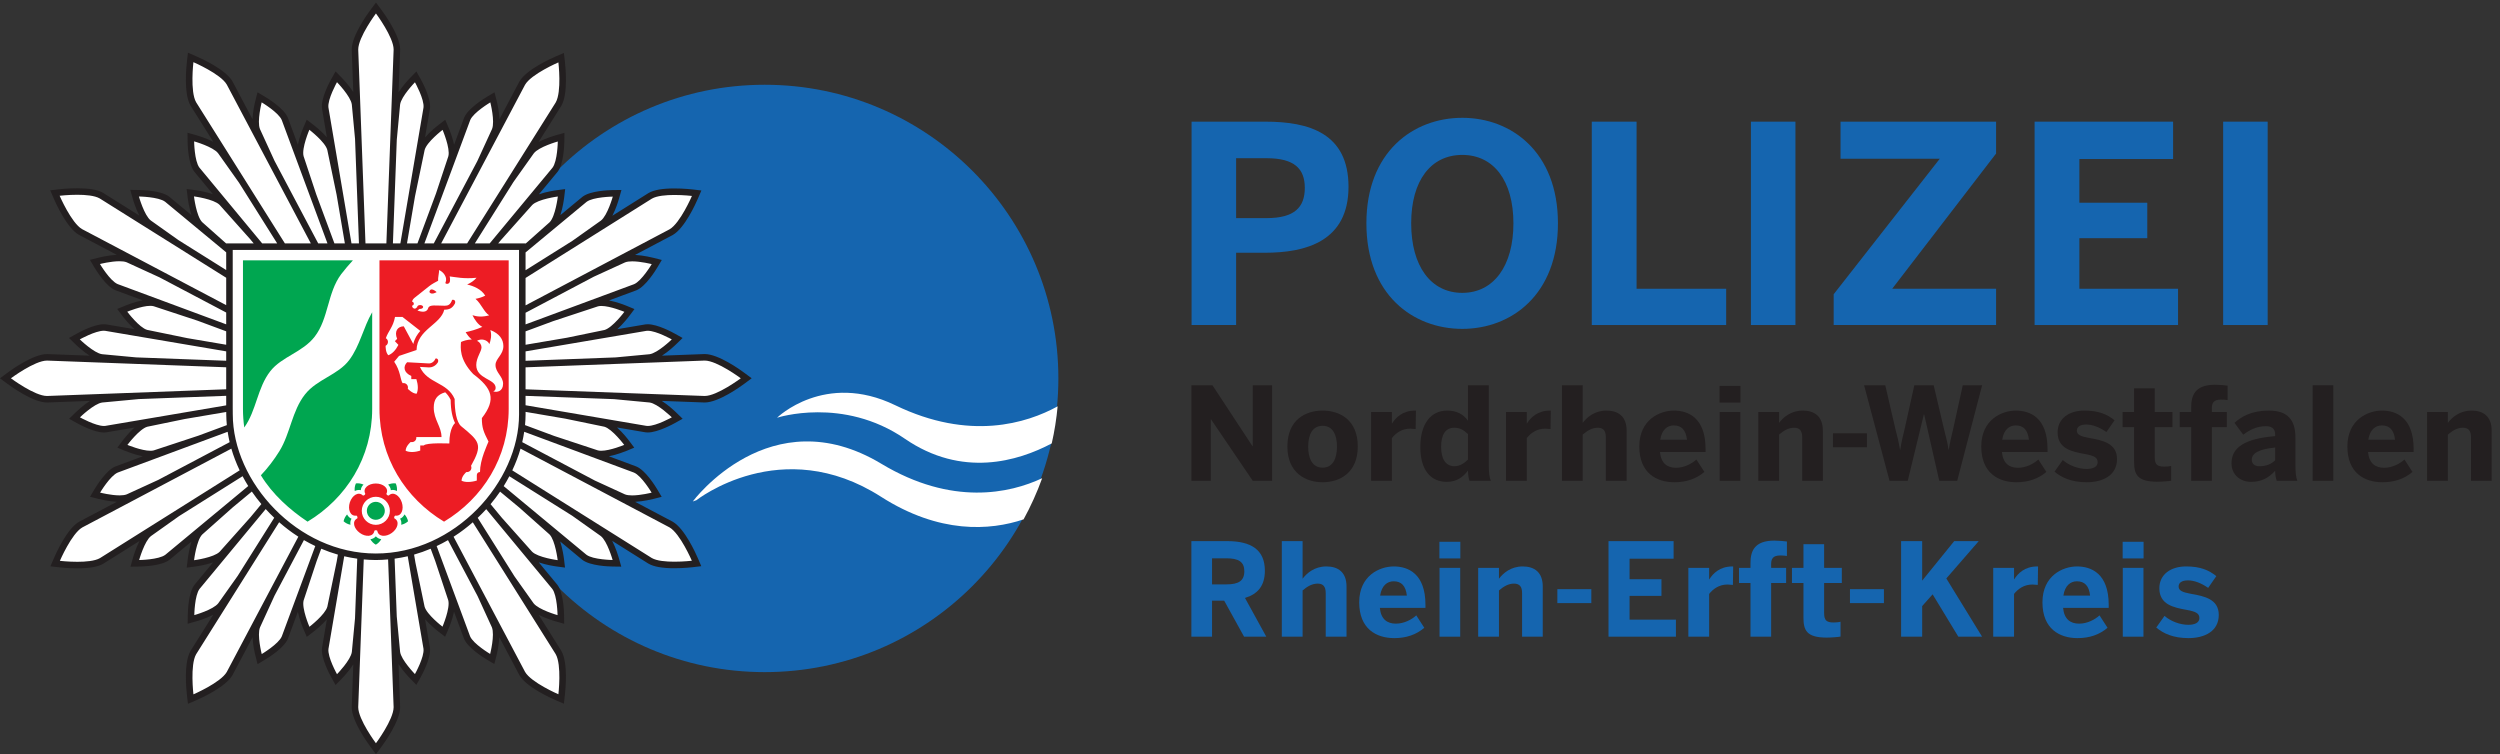 <?xml version="1.0" encoding="UTF-8" standalone="no"?>
<!-- Created with Inkscape (http://www.inkscape.org/) -->

<svg
   xmlns:dc="http://purl.org/dc/elements/1.1/"
   xmlns:cc="http://creativecommons.org/ns#"
   xmlns:rdf="http://www.w3.org/1999/02/22-rdf-syntax-ns#"
   xmlns:svg="http://www.w3.org/2000/svg"
   xmlns="http://www.w3.org/2000/svg"
   xmlns:sodipodi="http://sodipodi.sourceforge.net/DTD/sodipodi-0.dtd"
   xmlns:inkscape="http://www.inkscape.org/namespaces/inkscape"
   id="svg2"
   version="1.1"
   inkscape:version="0.91 r13725"
   xml:space="preserve"
   width="120"
   height="36.2"
   viewBox="0 0 120 36.2"
   sodipodi:docname="Polizeilogo_Rhein_Erft_Kreis_pr_4.svg"><rect x="0" y="0" width="120" height="36.2" fill="#333333" stroke="none"/><defs
     id="defs6" /><sodipodi:namedview
     pagecolor="#ffffff"
     bordercolor="#666666"
     borderopacity="1"
     objecttolerance="10"
     gridtolerance="10"
     guidetolerance="10"
     inkscape:pageopacity="0"
     inkscape:pageshadow="2"
     inkscape:window-width="1920"
     inkscape:window-height="1026"
     id="namedview4"
     showgrid="false"
     inkscape:zoom="9.1985369"
     inkscape:cx="49.95158"
     inkscape:cy="5.5020689"
     inkscape:window-x="0"
     inkscape:window-y="0"
     inkscape:window-maximized="1"
     inkscape:current-layer="g10"
     fit-margin-top="0"
     fit-margin-left="0"
     fit-margin-right="0"
     fit-margin-bottom="0" /><g
     id="g10"
     inkscape:groupmode="layer"
     inkscape:label="ink_ext_XXXXXX"
     transform="matrix(1.25,0,0,-1.25,0,36.2)"><g
       id="g12"
       transform="scale(0.026,0.026)"><path
         d="m 1825.63,791.707 45.05,0 c 40.99,0 56.42,15.828 56.42,44.645 0,28.007 -15.02,43.836 -56.42,43.836 l -45.05,0 0,-88.481 z m -65.75,-157.891 0,300.352 109.18,0 c 64.13,0 122.58,-17.047 122.58,-96.191 0,-80.774 -63.32,-97.414 -123.39,-97.414 l -42.62,0 0,-106.747 -65.75,0"
         style="fill:#1565af;fill-opacity:1;fill-rule:nonzero;stroke:none"
         id="path14"
         inkscape:connector-curvature="0" /><path
         d="m 2235.21,783.992 c 0,62.914 -29.22,101.067 -75.5,101.067 -46.67,0 -75.49,-38.153 -75.49,-101.067 0,-62.91 28.82,-102.683 75.49,-102.683 46.28,0 75.5,39.773 75.5,102.683 z m -217.15,0 c 0,105.531 69.01,155.86 141.65,155.86 72.26,0 141.25,-50.329 141.25,-155.86 0,-105.527 -68.99,-155.859 -141.25,-155.859 -72.64,0 -141.65,50.332 -141.65,155.859"
         style="fill:#1565af;fill-opacity:1;fill-rule:nonzero;stroke:none"
         id="path16"
         inkscape:connector-curvature="0" /><path
         d="m 2350.94,633.816 0,300.352 66.15,0 0,-246.777 132.33,0 0,-53.575 -198.48,0"
         style="fill:#1565af;fill-opacity:1;fill-rule:nonzero;stroke:none"
         id="path18"
         inkscape:connector-curvature="0" /><path
         d="m 2585.98,633.816 65.75,0 0,300.352 -65.75,0 0,-300.352 z"
         style="fill:#1565af;fill-opacity:1;fill-rule:nonzero;stroke:none"
         id="path20"
         inkscape:connector-curvature="0" /><path
         d="m 2708.19,633.816 0,45.457 156.67,200.106 -146.53,0 0,54.789 229.73,0 0,-47.078 -153.42,-199.699 153.42,0 0,-53.575 -239.87,0"
         style="fill:#1565af;fill-opacity:1;fill-rule:nonzero;stroke:none"
         id="path22"
         inkscape:connector-curvature="0" /><path
         d="m 3004.94,633.816 0,300.352 204.56,0 0,-55.195 -138.41,0 0,-64.535 100.25,0 0,-52.36 -100.25,0 0,-74.687 145.71,0 0,-53.575 -211.86,0"
         style="fill:#1565af;fill-opacity:1;fill-rule:nonzero;stroke:none"
         id="path24"
         inkscape:connector-curvature="0" /><path
         d="m 3283.42,633.816 65.75,0 0,300.352 -65.75,0 0,-300.352 z"
         style="fill:#1565af;fill-opacity:1;fill-rule:nonzero;stroke:none"
         id="path26"
         inkscape:connector-curvature="0" /><path
         d="m 1759.61,403.711 0,141.133 31.1,0 59.13,-90.024 0.38,0 0,90.024 28.6,0 0,-141.133 -28.6,0 -61.61,90.777 -0.38,0 0,-90.777 -28.62,0"
         style="fill:#231f20;fill-opacity:1;fill-rule:nonzero;stroke:none"
         id="path28"
         inkscape:connector-curvature="0" /><path
         d="m 1974.62,454.258 c 0,16.969 -5.9,30.703 -21.17,30.703 -14.69,0 -21.36,-12.402 -21.36,-30.703 0,-16.985 5.72,-31.098 21.36,-31.098 14.49,0 21.17,12.59 21.17,31.098 z m -73.24,0.183 c 0,39.864 27.28,53.02 52.07,53.02 24.61,0 51.89,-13.156 51.89,-53.02 0,-39.48 -27.28,-52.843 -51.89,-52.843 -24.61,0 -52.07,13.363 -52.07,52.843"
         style="fill:#231f20;fill-opacity:1;fill-rule:nonzero;stroke:none"
         id="path30"
         inkscape:connector-curvature="0" /><path
         d="m 2025.02,403.711 0,101.656 30.72,0 0,-16.972 0.18,0 c 5.54,8.578 15.27,19.066 34.34,19.066 l 0.96,0 -0.39,-27.27 c -1.15,0.188 -6.1,0.571 -8.01,0.571 -12.21,0 -21.36,-6.489 -27.08,-13.926 l 0,-63.125 -30.72,0"
         style="fill:#231f20;fill-opacity:1;fill-rule:nonzero;stroke:none"
         id="path32"
         inkscape:connector-curvature="0" /><path
         d="m 2168.1,435.176 0,37.578 c -6.68,6.289 -12.21,9.344 -20.21,9.344 -12.79,0 -19.46,-9.727 -19.46,-28.235 0,-16.972 6.11,-28.609 19.84,-28.609 7.82,0 14.87,4.773 19.83,9.922 z m -70.38,18.496 c 0,35.094 16.21,53.789 39.48,53.789 13.73,0 23.65,-4.965 30.9,-14.875 l 0,52.258 30.71,0 0,-116.352 c 0,-12.207 0.77,-19.637 3.05,-24.781 l -31.47,0 c -1.33,2.477 -2.29,10.098 -2.29,15.254 -6.68,-9.16 -16.21,-16.789 -31.28,-16.789 -23.07,0 -39.1,16.406 -39.1,51.496"
         style="fill:#231f20;fill-opacity:1;fill-rule:nonzero;stroke:none"
         id="path34"
         inkscape:connector-curvature="0" /><path
         d="m 2224.22,403.711 0,101.656 30.72,0 0,-16.972 0.18,0 c 5.54,8.578 15.27,19.066 34.34,19.066 l 0.96,0 -0.39,-27.27 c -1.15,0.188 -6.1,0.571 -8.01,0.571 -12.21,0 -21.36,-6.489 -27.08,-13.926 l 0,-63.125 -30.72,0"
         style="fill:#231f20;fill-opacity:1;fill-rule:nonzero;stroke:none"
         id="path36"
         inkscape:connector-curvature="0" /><path
         d="m 2306.83,403.711 0,141.133 30.71,0 0,-55.5 c 6.11,8.015 17.36,18.117 35.1,18.117 17.36,0 29.76,-8.574 29.76,-29.563 l 0,-74.187 -30.72,0 0,64.461 c 0,9.148 -3.43,13.926 -11.82,13.926 -8.39,0 -15.45,-4.2 -22.32,-10.11 l 0,-68.277 -30.71,0"
         style="fill:#231f20;fill-opacity:1;fill-rule:nonzero;stroke:none"
         id="path38"
         inkscape:connector-curvature="0" /><path
         d="m 2491.51,464.352 c -1.52,14.32 -8.01,21.171 -19.45,21.171 -9.55,0 -17.75,-6.289 -20.03,-21.171 l 39.48,0 z m -70.38,-9.911 c 0,39.485 30.13,53.02 51.11,53.02 20.99,0 46.74,-10.488 46.74,-56.645 l 0,-4.578 -67.33,0 c 1.52,-16.789 10.86,-23.269 23.65,-23.269 12.01,0 23.27,5.918 30.13,12.207 l 11.83,-18.313 c -11.83,-10.105 -26.51,-15.265 -44.26,-15.265 -26.5,0 -51.87,13.554 -51.87,52.843"
         style="fill:#231f20;fill-opacity:1;fill-rule:nonzero;stroke:none"
         id="path40"
         inkscape:connector-curvature="0" /><path
         d="m 2539.81,403.711 0,101.656 30.52,0 0,-101.656 -30.52,0 z m -0.2,115.586 0,24.598 30.9,0 0,-24.598 -30.9,0"
         style="fill:#231f20;fill-opacity:1;fill-rule:nonzero;stroke:none"
         id="path42"
         inkscape:connector-curvature="0" /><path
         d="m 2596.85,403.711 0,101.656 30.7,0 0,-16.023 c 6.11,8.015 17.37,18.117 35.1,18.117 17.17,0 29.57,-8.574 29.57,-29.563 l 0,-74.187 -30.52,0 0,64.461 c 0,9.148 -3.43,13.926 -12.02,13.926 -8.2,0 -15.25,-4.2 -22.13,-10.11 l 0,-68.277 -30.7,0"
         style="fill:#231f20;fill-opacity:1;fill-rule:nonzero;stroke:none"
         id="path44"
         inkscape:connector-curvature="0" /><path
         d="m 2707.14,453.301 50.168,0 0,20.594 -50.168,0 0,-20.594 z"
         style="fill:#231f20;fill-opacity:1;fill-rule:nonzero;stroke:none"
         id="path46"
         inkscape:connector-curvature="0" /><path
         d="m 2790.7,403.711 -37.58,141.133 31.28,0 14.88,-64.281 c 2.67,-10.293 4.96,-18.875 6.87,-30.899 l 0.38,0 c 1.72,11.645 4,20.606 6.48,30.715 l 14.31,64.465 28.61,0 15.26,-64.848 c 2.66,-11.25 4.76,-17.73 6.68,-30.332 l 0.38,0 c 1.9,12.785 3.62,18.508 6.29,29.953 l 14.3,65.227 28.62,0 -36.82,-141.133 -26.51,0 -22.32,98.223 -0.38,0 -23.84,-98.223 -26.89,0"
         style="fill:#231f20;fill-opacity:1;fill-rule:nonzero;stroke:none"
         id="path48"
         inkscape:connector-curvature="0" /><path
         d="m 2996.56,464.352 c -1.53,14.32 -8.01,21.171 -19.46,21.171 -9.54,0 -17.74,-6.289 -20.02,-21.171 l 39.48,0 z m -70.38,-9.911 c 0,39.485 30.13,53.02 51.11,53.02 20.99,0 46.74,-10.488 46.74,-56.645 l 0,-4.578 -67.34,0 c 1.53,-16.789 10.87,-23.269 23.66,-23.269 12.01,0 23.27,5.918 30.13,12.207 l 11.83,-18.313 c -11.83,-10.105 -26.51,-15.265 -44.25,-15.265 -26.51,0 -51.88,13.554 -51.88,52.843"
         style="fill:#231f20;fill-opacity:1;fill-rule:nonzero;stroke:none"
         id="path50"
         inkscape:connector-curvature="0" /><path
         d="m 3034.36,417.242 12.21,17.168 c 9.15,-8.008 22.88,-13.164 35.28,-13.164 9.54,0 16.21,3.242 16.21,9.926 0,7.051 -5.34,9.723 -19.27,12.207 -19.25,3.434 -39.86,8.008 -39.86,31.851 0,20.411 16.79,32.231 39.48,32.231 20.79,0 33.38,-5.332 44.64,-14.301 l -12.02,-17.359 c -10.29,7.058 -20.41,11.062 -29.94,11.062 -8.78,0 -13.73,-3.429 -13.73,-8.965 0,-6.101 5.53,-8.585 18.11,-10.871 20.03,-3.433 41.2,-8.007 41.2,-31.093 0,-24.598 -21.36,-34.336 -44.82,-34.336 -22.31,0 -37.2,6.875 -47.49,15.644"
         style="fill:#231f20;fill-opacity:1;fill-rule:nonzero;stroke:none"
         id="path52"
         inkscape:connector-curvature="0" /><path
         d="m 3151.88,432.313 0,50.734 -16.97,0 0,22.32 16.97,0 0,34.903 30.52,0 0,-34.903 26.13,0 0,-22.32 -26.13,0 0,-44.055 c 0,-10.871 3.05,-14.308 14.12,-14.308 3.43,0 8.01,0.382 10.11,1.144 l 0,-21.933 c -2.3,-0.579 -13.55,-1.524 -20.23,-1.524 -30.14,0 -34.52,10.867 -34.52,29.942"
         style="fill:#231f20;fill-opacity:1;fill-rule:nonzero;stroke:none"
         id="path54"
         inkscape:connector-curvature="0" /><path
         d="m 3236.23,403.711 0,79.336 -16.98,0 0,22.32 16.98,0 0,7.055 c 0,16.969 5.14,33.191 35.28,33.191 5.92,0 16.79,-0.957 18.5,-1.34 l 0,-21.367 c -1.53,0.395 -5.91,0.766 -8.96,0.766 -7.44,0 -14.31,-1.328 -14.31,-12.207 l 0,-6.098 22.13,0 0,-22.32 -22.13,0 0,-79.336 -30.51,0"
         style="fill:#231f20;fill-opacity:1;fill-rule:nonzero;stroke:none"
         id="path56"
         inkscape:connector-curvature="0" /><path
         d="m 3360.22,434.031 0,18.875 c -24.22,-2.476 -34.52,-8.57 -34.52,-17.929 0,-6.485 4.58,-9.723 11.26,-9.723 10.67,0 18.11,3.633 23.26,8.777 z m -64.46,-4.386 c 0,23.457 19.83,36.425 64.46,40.058 l 0,2.473 c 0,7.441 -3.81,12.207 -13.73,12.207 -12.97,0 -24.03,-5.34 -33.38,-12.586 l -12.97,17.547 c 10.11,9.148 25.37,18.117 50.73,18.117 27.86,0 39.3,-13.734 39.3,-39.863 l 0,-39.106 c 0,-12.207 0.76,-19.637 2.86,-24.781 l -30.52,0 c -1.33,4.187 -2.29,9.148 -2.29,14.871 -9.35,-10.496 -20.4,-16.406 -35.47,-16.406 -15.64,0 -28.99,10.105 -28.99,27.469"
         style="fill:#231f20;fill-opacity:1;fill-rule:nonzero;stroke:none"
         id="path58"
         inkscape:connector-curvature="0" /><path
         d="m 3415.57,403.711 30.52,0 0,141.133 -30.52,0 0,-141.133 z"
         style="fill:#231f20;fill-opacity:1;fill-rule:nonzero;stroke:none"
         id="path60"
         inkscape:connector-curvature="0" /><path
         d="m 3537.28,464.352 c -1.52,14.32 -8.01,21.171 -19.45,21.171 -9.54,0 -17.75,-6.289 -20.03,-21.171 l 39.48,0 z m -70.38,-9.911 c 0,39.485 30.14,53.02 51.11,53.02 20.99,0 46.74,-10.488 46.74,-56.645 l 0,-4.578 -67.33,0 c 1.52,-16.789 10.87,-23.269 23.65,-23.269 12.01,0 23.27,5.918 30.14,12.207 l 11.82,-18.313 c -11.82,-10.105 -26.51,-15.265 -44.25,-15.265 -26.51,0 -51.88,13.554 -51.88,52.843"
         style="fill:#231f20;fill-opacity:1;fill-rule:nonzero;stroke:none"
         id="path62"
         inkscape:connector-curvature="0" /><path
         d="m 3584.61,403.711 0,101.656 30.71,0 0,-16.023 c 6.1,8.015 17.36,18.117 35.1,18.117 17.16,0 29.57,-8.574 29.57,-29.563 l 0,-74.187 -30.52,0 0,64.461 c 0,9.148 -3.44,13.926 -12.02,13.926 -8.21,0 -15.26,-4.2 -22.13,-10.11 l 0,-68.277 -30.71,0"
         style="fill:#231f20;fill-opacity:1;fill-rule:nonzero;stroke:none"
         id="path64"
         inkscape:connector-curvature="0" /><path
         d="m 1790.09,250.762 21.17,0 c 17.93,0 26.52,5.144 26.52,19.453 0,13.926 -8.59,19.07 -26.52,19.07 l -21.17,0 0,-38.523 z m -30.51,-77.246 0,141.129 53.02,0 c 34.72,0 55.51,-12.391 55.51,-43.672 0,-22.313 -10.5,-34.52 -29.37,-40.243 l 31.46,-57.214 -32.8,0 -29.38,53.203 -17.93,0 0,-53.203 -30.51,0"
         style="fill:#1565af;fill-opacity:1;fill-rule:nonzero;stroke:none"
         id="path66"
         inkscape:connector-curvature="0" /><path
         d="m 1893.13,173.516 0,141.129 30.71,0 0,-55.497 c 6.11,8.016 17.36,18.118 35.1,18.118 17.35,0 29.76,-8.578 29.76,-29.563 l 0,-74.187 -30.72,0 0,64.461 c 0,9.152 -3.43,13.925 -11.82,13.925 -8.39,0 -15.45,-4.199 -22.32,-10.105 l 0,-68.281 -30.71,0"
         style="fill:#1565af;fill-opacity:1;fill-rule:nonzero;stroke:none"
         id="path68"
         inkscape:connector-curvature="0" /><path
         d="m 2077.81,234.156 c -1.53,14.317 -8.01,21.172 -19.46,21.172 -9.54,0 -17.74,-6.289 -20.02,-21.172 l 39.48,0 z m -70.38,-9.91 c 0,39.481 30.13,53.02 51.11,53.02 20.99,0 46.74,-10.493 46.74,-56.645 l 0,-4.578 -67.34,0 c 1.53,-16.785 10.87,-23.273 23.66,-23.273 12.01,0 23.27,5.918 30.13,12.207 l 11.83,-18.309 c -11.83,-10.109 -26.51,-15.266 -44.26,-15.266 -26.5,0 -51.87,13.559 -51.87,52.844"
         style="fill:#1565af;fill-opacity:1;fill-rule:nonzero;stroke:none"
         id="path70"
         inkscape:connector-curvature="0" /><path
         d="m 2126.1,173.516 0,101.66 30.52,0 0,-101.66 -30.52,0 z m -0.2,115.582 0,24.601 30.9,0 0,-24.601 -30.9,0"
         style="fill:#1565af;fill-opacity:1;fill-rule:nonzero;stroke:none"
         id="path72"
         inkscape:connector-curvature="0" /><path
         d="m 2183.15,173.516 0,101.66 30.7,0 0,-16.028 c 6.11,8.016 17.37,18.118 35.1,18.118 17.17,0 29.57,-8.578 29.57,-29.563 l 0,-74.187 -30.52,0 0,64.461 c 0,9.152 -3.43,13.925 -12.02,13.925 -8.2,0 -15.25,-4.199 -22.13,-10.105 l 0,-68.281 -30.7,0"
         style="fill:#1565af;fill-opacity:1;fill-rule:nonzero;stroke:none"
         id="path74"
         inkscape:connector-curvature="0" /><path
         d="m 2300.1,223.102 50.168,0 0,20.598 -50.168,0 0,-20.598 z"
         style="fill:#1565af;fill-opacity:1;fill-rule:nonzero;stroke:none"
         id="path76"
         inkscape:connector-curvature="0" /><path
         d="m 2375.65,173.516 0,141.129 96.13,0 0,-25.934 -65.04,0 0,-30.324 47.11,0 0,-24.602 -47.11,0 0,-35.097 68.48,0 0,-25.172 -99.57,0"
         style="fill:#1565af;fill-opacity:1;fill-rule:nonzero;stroke:none"
         id="path78"
         inkscape:connector-curvature="0" /><path
         d="m 2493.57,173.516 0,101.66 30.71,0 0,-16.977 0.19,0 c 5.53,8.574 15.26,19.067 34.33,19.067 l 0.96,0 -0.38,-27.27 c -1.15,0.188 -6.1,0.567 -8.02,0.567 -12.2,0 -21.36,-6.485 -27.08,-13.922 l 0,-63.125 -30.71,0"
         style="fill:#1565af;fill-opacity:1;fill-rule:nonzero;stroke:none"
         id="path80"
         inkscape:connector-curvature="0" /><path
         d="m 2585.34,173.516 0,79.332 -16.98,0 0,22.328 16.98,0 0,7.047 c 0,16.972 5.14,33.195 35.28,33.195 5.92,0 16.79,-0.957 18.51,-1.34 l 0,-21.363 c -1.54,0.387 -5.92,0.758 -8.97,0.758 -7.44,0 -14.31,-1.328 -14.31,-12.207 l 0,-6.09 22.13,0 0,-22.328 -22.13,0 0,-79.332 -30.51,0"
         style="fill:#1565af;fill-opacity:1;fill-rule:nonzero;stroke:none"
         id="path82"
         inkscape:connector-curvature="0" /><path
         d="m 2663.56,202.117 0,50.731 -16.97,0 0,22.328 16.97,0 0,34.898 30.52,0 0,-34.898 26.13,0 0,-22.328 -26.13,0 0,-44.051 c 0,-10.867 3.05,-14.309 14.12,-14.309 3.43,0 8.01,0.383 10.11,1.145 l 0,-21.934 c -2.3,-0.578 -13.55,-1.523 -20.23,-1.523 -30.14,0 -34.52,10.871 -34.52,29.941"
         style="fill:#1565af;fill-opacity:1;fill-rule:nonzero;stroke:none"
         id="path84"
         inkscape:connector-curvature="0" /><path
         d="m 2732.25,223.102 50.172,0 0,20.598 -50.172,0 0,-20.598 z"
         style="fill:#1565af;fill-opacity:1;fill-rule:nonzero;stroke:none"
         id="path86"
         inkscape:connector-curvature="0" /><path
         d="m 2807.8,173.516 0,141.129 31.09,0 0,-58.36 47.31,58.36 36.24,0 -47.88,-55.118 52.83,-86.011 -35.09,0 -37.96,62.554 -15.45,-17.359 0,-45.195 -31.09,0"
         style="fill:#1565af;fill-opacity:1;fill-rule:nonzero;stroke:none"
         id="path88"
         inkscape:connector-curvature="0" /><path
         d="m 2943.84,173.516 0,101.66 30.72,0 0,-16.977 0.18,0 c 5.54,8.574 15.26,19.067 34.34,19.067 l 0.95,0 -0.38,-27.27 c -1.15,0.188 -6.1,0.567 -8.01,0.567 -12.21,0 -21.36,-6.485 -27.08,-13.922 l 0,-63.125 -30.72,0"
         style="fill:#1565af;fill-opacity:1;fill-rule:nonzero;stroke:none"
         id="path90"
         inkscape:connector-curvature="0" /><path
         d="m 3086.92,234.156 c -1.52,14.317 -8.01,21.172 -19.45,21.172 -9.55,0 -17.75,-6.289 -20.03,-21.172 l 39.48,0 z m -70.38,-9.91 c 0,39.481 30.13,53.02 51.11,53.02 20.99,0 46.74,-10.493 46.74,-56.645 l 0,-4.578 -67.33,0 c 1.52,-16.785 10.86,-23.273 23.65,-23.273 12.01,0 23.27,5.918 30.13,12.207 l 11.83,-18.309 c -11.83,-10.109 -26.51,-15.266 -44.25,-15.266 -26.51,0 -51.88,13.559 -51.88,52.844"
         style="fill:#1565af;fill-opacity:1;fill-rule:nonzero;stroke:none"
         id="path92"
         inkscape:connector-curvature="0" /><path
         d="m 3135.21,173.516 0,101.66 30.52,0 0,-101.66 -30.52,0 z m -0.2,115.582 0,24.601 30.9,0 0,-24.601 -30.9,0"
         style="fill:#1565af;fill-opacity:1;fill-rule:nonzero;stroke:none"
         id="path94"
         inkscape:connector-curvature="0" /><path
         d="m 3184.63,187.051 12.21,17.168 c 9.15,-8.008 22.88,-13.164 35.28,-13.164 9.55,0 16.21,3.242 16.21,9.918 0,7.05 -5.34,9.726 -19.26,12.211 -19.26,3.433 -39.87,8.004 -39.87,31.851 0,20.41 16.79,32.231 39.49,32.231 20.79,0 33.38,-5.332 44.64,-14.297 l -12.03,-17.367 c -10.29,7.062 -20.41,11.066 -29.94,11.066 -8.78,0 -13.73,-3.43 -13.73,-8.965 0,-6.105 5.53,-8.586 18.12,-10.867 20.03,-3.441 41.2,-8.012 41.2,-31.098 0,-24.597 -21.37,-34.336 -44.83,-34.336 -22.31,0 -37.19,6.875 -47.49,15.649"
         style="fill:#1565af;fill-opacity:1;fill-rule:nonzero;stroke:none"
         id="path96"
         inkscape:connector-curvature="0" /><path
         d="m 1563.13,554.922 c 0,-239.543 -194.2,-433.742 -433.73,-433.742 -239.572,0 -433.755,194.199 -433.755,433.742 0,239.558 194.183,433.75 433.755,433.75 239.53,0 433.73,-194.192 433.73,-433.75"
         style="fill:#1565af;fill-opacity:1;fill-rule:nonzero;stroke:none"
         id="path98"
         inkscape:connector-curvature="0" /><path
         d="m 1322.19,515.359 c -104.09,50.379 -174.56,-18.476 -174.56,-18.476 0,0 97.23,31.789 188.75,-31.016 84.53,-58.019 167.08,-33.332 216.96,-6.894 4.12,17.961 6.9,36.004 8.71,54.738 -45.55,-24.984 -129.96,-51.555 -239.86,1.648"
         style="fill:#ffffff;fill-opacity:1;fill-rule:nonzero;stroke:none"
         id="path100"
         inkscape:connector-curvature="0" /><path
         d="m 1301.64,428.926 c -164.18,98.738 -278.45,-55.715 -278.45,-55.715 l 5.4,1.887 c 0,0 125.39,99.343 272.56,5.125 86.07,-55.118 161,-50.157 210.63,-33.418 10.64,19.406 19.82,39.715 27.43,60.793 -47.36,-22.297 -133.16,-41.504 -237.57,21.328"
         style="fill:#ffffff;fill-opacity:1;fill-rule:nonzero;stroke:none"
         id="path102"
         inkscape:connector-curvature="0" /><path
         d="m 1097.37,559.754 c -3.71,2.781 -36.86,27.109 -56.34,27.117 l -131.034,-4.937 50.301,4.722 c 13.25,1.739 33.402,21.035 35.648,23.215 l 4.645,4.512 -5.649,3.164 c -2.441,1.355 -24.296,13.371 -37.808,13.371 -0.91,0 -1.801,-0.063 -2.809,-0.195 l -118.543,-20.137 58.621,12.078 c 12.926,3.547 30.071,26.024 31.985,28.574 l 3.652,4.871 -5.625,2.332 c -0.898,0.368 -21.953,9.024 -35.801,9.024 -2.347,0 -4.449,-0.254 -6.48,-0.817 l -68.832,-22.695 125.367,46.453 c 12.363,5.11 26.836,28.942 28.441,31.633 l 3.305,5.551 -6.254,1.59 c -0.683,0.172 -16.851,4.246 -30.027,4.246 -5.238,0 -9.309,-0.617 -12.61,-1.988 l -46.312,-21.223 116.504,61.543 c 16.695,9.66 33.255,47.293 35.075,51.555 l 2.56,5.933 -6.42,0.75 c -0.5,0.067 -12.57,1.469 -26.465,1.469 -16.699,0 -28.715,-2.043 -35.863,-6.168 l -112.133,-70.41 42.375,30.082 c 10.621,8.129 18.41,34.922 19.273,37.945 l 1.742,6.227 -6.461,-0.094 c -3.14,-0.039 -31.007,-0.66 -41.769,-8.902 l -92.875,-76.985 44.859,39.914 c 9.422,9.539 13.008,37.586 13.387,40.75 l 0.73,6.043 -6.039,-0.797 c -3.156,-0.414 -31.128,-4.351 -40.711,-14.043 l -48.046,-53.867 85.285,102.805 c 8.16,10.594 8.789,38.465 8.836,41.605 l 0.093,6.465 -6.214,-1.75 c -3.028,-0.851 -29.809,-8.613 -38.067,-19.363 L 754.629,848.367 825.32,960.84 c 9.637,16.695 5.149,57.59 4.598,62.19 l -0.754,6.42 -5.934,-2.56 c -4.261,-1.83 -41.886,-18.37 -51.628,-35.261 l -61.93,-117.129 21.851,47.598 c 5.133,12.328 -1.488,39.433 -2.261,42.48 l -1.586,6.27 -5.559,-3.301 c -2.699,-1.606 -26.543,-16.07 -31.73,-28.578 l -42.465,-114.336 19.258,58.055 c 3.386,12.968 -7.508,39.046 -8.766,41.992 l -2.391,5.59 -4.832,-3.7 c -2.531,-1.941 -24.781,-19.336 -28.238,-32.5 l -14.793,-71.148 22.492,132.086 c 1.746,13.242 -11.648,37.683 -13.179,40.433 l -3.149,5.639 -4.511,-4.615 c -2.192,-2.258 -21.493,-22.375 -23.282,-35.809 l -4.906,-52.101 4.969,132.905 c 0.011,19.29 -24.293,52.45 -27.059,56.17 l -3.867,5.19 -3.867,-5.19 c -2.77,-3.72 -27.11,-36.88 -27.121,-56.34 l 4.914,-131.52 -4.789,51.164 c -1.754,13.273 -21.035,33.402 -23.235,35.644 l -4.504,4.632 -3.144,-5.632 c -1.551,-2.738 -14.957,-27.183 -13.184,-40.609 l 22.004,-129.731 -14.375,69.172 c -3.394,12.942 -25.648,30.34 -28.179,32.281 l -4.833,3.711 -2.386,-5.597 c -1.258,-2.946 -12.153,-29.032 -8.676,-42.278 l 19.613,-59.14 -42.89,115.754 c -5.118,12.339 -28.953,26.812 -31.657,28.429 l -5.543,3.297 -1.593,-6.254 c -0.774,-3.043 -7.414,-30.136 -2.239,-42.652 l 21.524,-46.973 -61.992,117.153 c -9.649,16.699 -47.274,33.249 -51.536,35.079 l -5.933,2.56 -0.762,-6.42 c -0.539,-4.6 -5.031,-45.497 4.711,-62.34 l 71.481,-113.661 -31.106,43.844 c -8.133,10.617 -34.902,18.395 -37.93,19.254 l -6.214,1.746 0.086,-6.453 c 0.042,-3.148 0.64,-31.016 8.902,-41.773 l 84.172,-101.622 -47.324,53.036 c -9.418,9.496 -37.395,13.422 -40.547,13.839 l -6.039,0.793 0.73,-6.043 c 0.375,-3.171 3.977,-31.218 13.629,-40.929 l 46.785,-41.61 -95.375,79 c -10.601,8.122 -38.48,8.739 -41.633,8.77 l -6.453,0.098 1.758,-6.219 c 0.855,-3.031 8.66,-29.824 19.426,-38.043 l 41.222,-29.246 -111.449,69.89 c -6.972,4.024 -18.949,6.071 -35.59,6.071 -13.941,0 -26.07,-1.426 -26.582,-1.492 l -6.41,-0.75 2.551,-5.934 c 1.832,-4.262 18.402,-41.891 35.266,-51.613 l 118.961,-62.754 -48.989,22.461 c -3.136,1.3 -7.215,1.929 -12.465,1.929 -13.168,0 -29.324,-4.074 -30.007,-4.246 l -6.254,-1.586 3.304,-5.554 c 1.61,-2.696 16.071,-26.524 28.594,-31.7 L 296.66,644.48 228.594,666.902 c -1.813,0.496 -3.848,0.735 -6.215,0.735 -13.856,0 -34.93,-8.664 -35.82,-9.032 l -5.625,-2.328 3.652,-4.875 c 1.922,-2.554 19.086,-25.027 32.293,-28.632 l 62.297,-12.809 -122.813,20.828 c -0.836,0.098 -1.718,0.164 -2.633,0.164 -13.515,0 -35.363,-12.012 -37.796,-13.379 l -5.653,-3.164 4.641,-4.5 c 2.25,-2.187 22.402,-21.476 35.836,-23.23 l 50.453,-4.731 -131.387,4.914 C 50.535,586.852 17.383,562.516 13.668,559.734 l -5.18,-3.855 5.18,-3.867 c 3.715,-2.766 36.879,-27.074 56.172,-27.051 l 0.18,0 135.254,5.055 -54.468,-5.106 c -13.262,-1.75 -33.41,-21.047 -35.664,-23.23 l -4.629,-4.504 5.636,-3.156 c 2.446,-1.368 24.29,-13.368 37.805,-13.368 0.918,0 1.805,0.047 2.817,0.196 l 118.332,20.097 -58.293,-12.019 c -12.926,-3.547 -30.079,-26.035 -31.996,-28.578 l -3.657,-4.879 5.637,-2.328 c 0.887,-0.371 21.953,-9.024 35.797,-9.024 2.348,0 4.437,0.254 6.469,0.813 l 68.679,22.656 -125.175,-46.426 c -12.364,-5.097 -26.833,-28.937 -28.438,-31.633 l -3.309,-5.547 6.262,-1.589 c 0.676,-0.168 16.844,-4.25 30.016,-4.25 5.242,0 9.316,0.625 12.633,2.004 l 46.675,21.394 -116.91,-61.797 C 102.809,330.074 86.266,292.449 84.438,288.191 l -2.547,-5.949 6.41,-0.738 c 0.504,-0.063 12.527,-1.457 26.387,-1.457 16.75,0 28.785,2.043 35.937,6.18 l 111.723,70.199 -41.821,-29.692 c -10.609,-8.132 -18.402,-34.929 -19.257,-37.949 l -1.75,-6.219 6.453,0.086 c 3.144,0.039 31.035,0.657 41.765,8.918 l 95.657,79.309 -47.653,-42.387 C 286.309,318.98 282.715,290.934 282.34,287.77 l -0.731,-6.043 6.032,0.789 c 3.172,0.422 31.125,4.336 40.703,14.023 l 47.515,53.242 -84.472,-101.961 c -8.149,-10.617 -8.754,-38.476 -8.809,-41.632 l -0.078,-6.454 6.211,1.746 c 3.027,0.864 29.797,8.645 38.043,19.407 L 355.48,261.375 285.914,150.73 c -9.625,-16.691 -5.148,-57.57 -4.605,-62.191 l 0.754,-6.41 5.933,2.562 c 4.266,1.828 41.902,18.368 51.637,35.231 l 62.015,117.242 -21.636,-47.242 c -5.133,-12.348 1.515,-39.445 2.289,-42.5 l 1.59,-6.25 5.55,3.301 c 2.704,1.597 26.536,16.09 31.711,28.613 l 43.45,117.254 -20.309,-61.336 c -3.398,-12.961 7.516,-39.043 8.777,-41.977 l 2.391,-5.601 4.836,3.711 c 2.523,1.929 24.777,19.343 28.223,32.515 l 14.406,69.477 -22.156,-130.188 c -1.731,-13.253 11.656,-37.683 13.183,-40.437 l 3.152,-5.637 4.504,4.629 c 2.2,2.234 21.504,22.363 23.286,35.801 l 4.675,49.707 -4.886,-130.785 c 0.019,-19.27 24.347,-52.43 27.129,-56.148 l 3.863,-5.191 3.867,5.191 c 2.766,3.719 27.051,36.879 27.051,56.352 l -5,133.609 4.969,-52.734 c 1.757,-13.274 21.054,-33.391 23.246,-35.637 l 4.507,-4.629 3.149,5.649 c 1.535,2.742 14.941,27.195 13.164,40.633 l -21.742,127.636 14.004,-67.383 c 3.41,-12.929 25.668,-30.324 28.195,-32.265 l 4.832,-3.711 2.398,5.613 c 1.247,2.934 12.145,29.008 8.664,42.27 l -20.132,60.703 43.382,-117.121 c 5.106,-12.356 28.93,-26.836 31.633,-28.45 l 5.547,-3.308 1.598,6.262 c 0.765,3.043 7.43,30.132 2.226,42.656 l -21.14,46.16 61.594,-116.477 c 9.656,-16.707 47.277,-33.269 51.542,-35.097 l 5.934,-2.562 0.758,6.434 c 0.543,4.598 5.027,45.484 -4.695,62.344 l -68.989,109.734 28.387,-40.027 c 8.156,-10.61 34.926,-18.403 37.941,-19.25 l 6.219,-1.758 -0.086,6.457 c -0.039,3.152 -0.64,31.012 -8.894,41.766 l -83.457,100.773 46.582,-52.246 c 9.406,-9.504 37.375,-13.457 40.527,-13.879 l 6.039,-0.801 -0.726,6.055 c -0.375,3.164 -3.965,31.219 -13.598,40.957 l -46.621,41.492 94.969,-78.769 c 10.613,-8.141 38.488,-8.766 41.636,-8.817 l 6.461,-0.09 -1.754,6.223 c -0.847,3.027 -8.64,29.805 -19.39,38.047 l -42.293,30.051 112.457,-70.649 c 7.004,-4.043 19.031,-6.101 35.758,-6.101 13.875,0 25.905,1.406 26.405,1.464 l 6.41,0.75 -2.54,5.942 c -1.83,4.258 -18.37,41.883 -35.225,51.637 l -114.746,60.644 44.821,-20.594 c 3.16,-1.308 7.253,-1.941 12.527,-1.941 13.16,0 29.269,4.043 29.953,4.219 l 6.254,1.59 -3.305,5.546 c -1.601,2.696 -16.043,26.532 -28.57,31.731 l -123.816,46.023 67.542,-22.312 c 1.817,-0.5 3.868,-0.735 6.254,-0.735 13.848,0 34.895,8.633 35.782,8.993 l 5.629,2.328 -3.653,4.879 c -1.918,2.55 -19.054,25.043 -32.269,28.656 l -60.434,12.488 121.137,-20.652 c 0.836,-0.102 1.722,-0.156 2.652,-0.156 13.516,0 35.356,11.968 37.801,13.336 l 5.636,3.148 -4.628,4.52 c -2.25,2.199 -22.391,21.496 -35.817,23.261 l -52.59,4.961 133.435,-4.949 0.19,0 c 19.29,0 52.43,24.297 56.14,27.078 l 5.18,3.856 -5.18,3.859"
         style="fill:#ffffff;fill-opacity:1;fill-rule:nonzero;stroke:none"
         id="path104"
         inkscape:connector-curvature="0" /><path
         d="m 1040.8,529.02 -264.601,9.828 0,32.488 264.591,9.973 c 18.24,-0.024 53.28,-26.164 53.28,-26.164 0,0 -35.02,-26.125 -53.27,-26.125 z m -48.573,-31.543 c 0,0 -22.801,-12.735 -35.45,-12.735 -0.703,0 -1.382,0.039 -2.019,0.117 l -178.559,30.45 0,13.886 130.633,-4.851 52.488,-4.953 c 12.043,-1.582 32.907,-21.914 32.907,-21.914 z m -70.325,-40.719 c 0,0 -20.906,-8.656 -33.976,-8.656 -1.856,0 -3.551,0.175 -5.004,0.586 l -64.449,21.289 -43.063,16.015 c 0.004,0.051 0.012,0.11 0.016,0.156 0.234,2.524 0.437,5.024 0.566,7.532 0.156,2.754 0.254,8.269 0.254,8.269 l -0.016,3.574 58.641,-10 57.594,-11.89 c 11.73,-3.227 29.437,-26.875 29.437,-26.875 z m 14.371,-40.863 c 11.231,-4.649 26.122,-29.668 26.122,-29.668 0,0 -16.067,-4.071 -28.786,-4.071 -4.132,0 -7.91,0.43 -10.671,1.571 l -44.387,20.39 -107.25,56.692 c 0.004,0.019 0.008,0.031 0.008,0.046 0.515,2.208 0.961,4.415 1.402,6.622 0.086,0.48 0.195,0.957 0.281,1.425 0.453,2.414 0.86,4.825 1.223,7.246 l 162.058,-60.253 z m 52.5,-80.934 c 15.777,-9.133 33.037,-49.277 33.037,-49.277 0,0 -12.1,-1.426 -25.841,-1.426 -12.293,0 -25.887,1.133 -33.34,5.445 L 756.586,419.141 c 0,0 0.008,0 0.012,0.015 4.945,10.449 9.062,21.172 12.195,32.071 l 219.98,-116.266 z m -83.972,-48.188 c 0,0 -29.121,0.411 -38.766,7.817 l -122.129,101.289 0.032,0.055 c 1.105,1.781 2.148,3.578 3.203,5.375 0.398,0.679 0.824,1.367 1.214,2.046 1.348,2.356 2.637,4.731 3.895,7.114 l 92.855,-58.332 42.141,-29.934 c 9.645,-7.39 17.555,-35.43 17.555,-35.43 z m -118.942,12.266 -44.55,49.965 -16.778,20.254 c 4.996,5.957 9.707,12.129 14.059,18.484 0,0 0.004,0.012 0.008,0.012 l 28.418,-23.574 44.582,-39.668 c 8.547,-8.657 12.058,-37.992 12.058,-37.992 0,0 -29.254,3.886 -37.797,12.519 z m 29.801,-54.93 c 7.403,-9.648 7.793,-38.761 7.793,-38.761 0,0 -28.019,7.914 -35.426,17.558 l -28.199,39.758 -54.301,86.375 c 4.231,4.016 8.313,8.164 12.215,12.441 0.125,0.137 0.262,0.278 0.383,0.411 L 815.66,244.109 Z m 5.059,-96.418 c 9.105,-15.8 3.984,-59.222 3.984,-59.222 0,0 -40.137,17.293 -49.265,33.09 l -105.536,199.55 c 0.008,0.012 0.02,0.024 0.032,0.024 0.089,0.055 0.183,0.125 0.277,0.191 2.621,1.684 5.211,3.418 7.754,5.196 1.39,0.976 2.742,1.984 4.113,2.98 1.113,0.828 2.238,1.641 3.344,2.48 1.781,1.336 3.531,2.723 5.266,4.129 0.542,0.43 1.085,0.871 1.621,1.313 2.004,1.637 3.976,3.289 5.918,4.988 0.019,0.012 0.039,0.028 0.054,0.051 l 122.438,-194.77 z m -96.813,0.317 c 0,0 -25.004,14.898 -29.652,26.133 L 644.91,307.352 c 0.035,0.007 0.07,0.031 0.102,0.046 2.793,1.329 5.558,2.688 8.285,4.122 0.187,0.097 0.363,0.207 0.551,0.304 2.617,1.387 5.215,2.793 7.769,4.27 0.008,0.008 0.016,0.015 0.024,0.015 l 43.765,-82.754 21.024,-45.906 c 4.656,-11.222 -2.524,-39.441 -2.524,-39.441 z m -70.371,40.293 c 0,0 -23.406,17.965 -26.492,29.715 l -13.434,64.636 -2.054,12.082 0.008,0 c 4.113,1.18 8.164,2.489 12.175,3.907 0.231,0.078 0.461,0.168 0.692,0.246 3.937,1.402 7.828,2.918 11.664,4.527 l 6.738,-18.199 19.231,-57.992 c 3.078,-11.766 -8.528,-38.922 -8.528,-38.922 z m -40.699,-70.024 c 0,0 -20.32,20.832 -21.922,32.895 l -4.934,52.32 -3.183,85.235 c 3.242,0.453 6.461,0.957 9.66,1.554 0.125,0.02 0.246,0.047 0.375,0.067 3.129,0.597 6.25,1.242 9.332,1.965 0.008,0 0.016,0.007 0.016,0.007 l 23.265,-136.582 c 1.598,-12.05 -12.609,-37.461 -12.609,-37.461 z M 555.238,16.121 c 0,0 -26.156,35.051 -26.168,53.277 l 8.157,218.215 c 2.839,-0.254 5.683,-0.476 8.554,-0.613 3.082,-0.164 6.188,-0.266 9.309,-0.281 3.164,0.015 6.301,0.117 9.426,0.281 2.91,0.137 5.797,0.371 8.672,0.637 l 8.16,-218.227 c 0,-18.238 -26.11,-53.289 -26.11,-53.289 z m -30.906,184.551 -4.676,-49.668 c -1.59,-12.063 -21.918,-32.902 -21.918,-32.902 0,0 -14.199,25.414 -12.609,37.461 l 23.262,136.718 c 3.07,-0.722 6.172,-1.355 9.289,-1.953 0.117,-0.019 0.23,-0.039 0.347,-0.058 3.172,-0.606 6.371,-1.114 9.586,-1.551 0.004,0 0.004,0 0.004,0 l -3.285,-88.047 z M 456.98,188.121 c 0,0 -11.625,27.16 -8.542,38.93 l 19.277,58.238 6.726,18.145 0.008,0 c 3.813,-1.61 7.668,-3.125 11.582,-4.508 0.278,-0.11 0.551,-0.215 0.828,-0.317 4.008,-1.406 8.059,-2.73 12.161,-3.906 l -1.719,-10.105 -13.84,-66.739 c -3.078,-11.75 -26.481,-29.738 -26.481,-29.738 z m -40.773,-14.117 c -4.648,-11.234 -29.652,-26.145 -29.652,-26.145 0,0 -7.18,28.235 -2.524,39.461 l 21.496,46.938 43.344,81.93 c 0.012,-0.008 0.016,-0.016 0.024,-0.016 2.515,-1.469 5.074,-2.856 7.644,-4.223 0.238,-0.125 0.477,-0.261 0.719,-0.39 2.754,-1.454 5.547,-2.832 8.367,-4.176 L 416.207,174.004 Z m -81.266,-52.578 c -9.128,-15.805 -49.265,-33.067 -49.265,-33.067 0,0 -5.125,43.414 3.988,59.207 l 122.602,194.993 c 1.98,-1.743 4.004,-3.43 6.05,-5.098 0.493,-0.41 0.993,-0.82 1.489,-1.215 1.758,-1.426 3.531,-2.82 5.332,-4.187 1.117,-0.848 2.258,-1.68 3.394,-2.52 1.34,-0.976 2.664,-1.965 4.028,-2.922 2.644,-1.851 5.328,-3.672 8.054,-5.418 L 334.941,121.426 Z m -47.968,83.953 c 0,0 0.394,29.109 7.8,38.75 L 392.422,362 c 0.027,-0.027 0.058,-0.066 0.094,-0.098 3.929,-4.328 8.043,-8.507 12.297,-12.55 0.07,-0.067 0.132,-0.133 0.207,-0.204 L 350.996,263.23 322.398,222.918 c -7.41,-9.648 -35.425,-17.539 -35.425,-17.539 z m -0.375,81.062 c 0,0 3.519,29.336 12.074,37.981 l 45.019,40.039 28.235,23.406 c 0.004,0 0.008,-0.008 0.012,-0.019 4.355,-6.356 9.074,-12.52 14.07,-18.477 l -16.141,-19.48 -45.472,-50.957 c -8.543,-8.625 -37.797,-12.493 -37.797,-12.493 z m -42.356,8.086 c -9.64,-7.398 -38.758,-7.808 -38.758,-7.808 0,0 7.911,28.047 17.547,35.426 l 41.547,29.511 93.703,58.867 c 0.004,-0.015 0.016,-0.015 0.02,-0.039 1.25,-2.351 2.523,-4.695 3.855,-7.011 0.395,-0.692 0.813,-1.368 1.211,-2.047 1.071,-1.821 2.125,-3.637 3.25,-5.434 L 244.242,294.527 Z m -96.613,-4.976 c -7.465,-4.297 -21.07,-5.442 -33.367,-5.442 -13.735,0 -25.825,1.414 -25.825,1.414 0,0 17.262,40.161 33.042,49.297 l 220.2,116.407 c 3.156,-10.879 7.285,-21.598 12.25,-32.047 L 147.629,289.551 Z m 0.207,96.758 c 0,0 14.902,25 26.144,29.644 l 162.235,60.18 0,-0.012 c 0.367,-2.41 0.777,-4.805 1.234,-7.195 0.086,-0.461 0.184,-0.91 0.27,-1.367 0.449,-2.25 0.914,-4.504 1.445,-6.758 L 233.723,405.059 187.285,383.766 c -2.746,-1.129 -6.508,-1.563 -10.625,-1.563 -12.719,0 -28.824,4.106 -28.824,4.106 z m 40.332,70.449 c 0,0 17.715,23.633 29.449,26.851 l 55.071,11.352 61.437,10.43 0.023,-3.325 c 0.008,-2.761 0.106,-5.523 0.262,-8.3 0.133,-2.578 0.348,-5.157 0.59,-7.743 0.004,-0.019 0.004,-0.039 0.004,-0.07 l -41.688,-15.457 -66.164,-21.824 c -1.453,-0.402 -3.144,-0.578 -4.996,-0.578 -13.062,0 -33.988,8.664 -33.988,8.664 z m -32.637,28.086 c -0.629,-0.078 -1.301,-0.121 -2.008,-0.121 -12.64,0 -35.449,12.754 -35.449,12.754 0,0 20.875,20.316 32.922,21.894 l 54.063,5.07 129.011,4.825 0,-14.102 -178.539,-30.32 z m -86.125,44.176 -0.008,0 c -18.25,0 -53.277,26.117 -53.277,26.117 0,0 35.035,26.148 53.277,26.16 l 264.672,-9.895 0,-32.488 -264.664,-9.894 z m 48.446,83.593 c 0,0 22.812,12.766 35.453,12.766 0.699,0 1.367,-0.039 2,-0.125 l 178.765,-30.324 0,-13.875 -133.09,4.968 -50.21,4.7 c -12.04,1.57 -32.918,21.89 -32.918,21.89 z m 70.093,40.871 c 0,0 20.934,8.672 33.989,8.672 1.851,0 3.539,-0.176 4.992,-0.57 l 65.039,-21.426 42.105,-15.621 0,-19.836 -57.347,9.738 -59.317,12.2 c -11.73,3.211 -29.461,26.843 -29.461,26.843 z m -14.195,40.805 c -11.234,4.645 -26.137,29.649 -26.137,29.649 0,0 16.102,4.097 28.825,4.097 4.109,0 7.875,-0.43 10.625,-1.562 l 48.527,-22.254 98.48,-51.949 0,-17.45 -160.32,59.469 z m -52.578,81.188 c -15.789,9.121 -33.086,49.257 -33.086,49.257 0,0 12.195,1.446 26.016,1.446 12.242,0 25.753,-1.133 33.179,-5.41 l 186.789,-117.137 0,-40.465 -212.898,112.309 z m 83.957,48.164 c 0,0 29.113,-0.391 38.762,-7.786 l 90.179,-74.695 0,-26.152 -70.425,44.172 -40.95,29.047 c -9.648,7.375 -17.566,35.414 -17.566,35.414 z m 119.144,-12.332 45.274,-50.735 5.137,-6.203 -40.614,0 0,-0.141 -35.523,31.594 c -8.559,8.641 -12.078,37.969 -12.078,37.969 0,0 29.258,-3.859 37.804,-12.484 z m -29.777,55 c -7.406,9.64 -7.797,38.754 -7.797,38.754 0,0 28.024,-7.903 35.418,-17.547 l 30.903,-43.559 56.339,-89.586 -22.156,0 -92.707,111.938 z m -4.848,96.519 c -9.117,15.793 -4.003,59.212 -4.003,59.212 0,0 40.14,-17.27 49.277,-33.067 l 124.133,-234.602 -38.301,0 -131.106,208.457 z m 96.821,-0.152 c 0,0 25.008,-14.91 29.66,-26.145 l 67.5,-182.16 -13.668,0 -64.527,121.949 -21.485,46.895 c -4.652,11.223 2.52,39.461 2.52,39.461 z m 70.41,-40.492 c 0,0 23.41,-17.973 26.496,-29.719 l 13.73,-66.09 12.215,-72.004 -15.414,0 -26.832,72.41 -18.722,56.473 c -3.082,11.773 8.527,38.93 8.527,38.93 z m 40.812,70.285 c 0,0 20.313,-20.852 21.899,-32.91 l 4.769,-50.957 5.77,-154.231 -11.027,0 -34.043,200.641 c -1.586,12.054 12.632,37.457 12.632,37.457 z m 57.547,101.521 c 0,0 26.11,-35.04 26.11,-53.28 l -10.707,-286.339 -30.871,0 -10.7,286.339 c 0.012,18.24 26.168,53.28 26.168,53.28 z m 35.676,-134.545 c 1.602,12.063 21.922,32.899 21.922,32.899 0,0 14.207,-25.41 12.609,-37.461 l -34.144,-200.512 -11.012,0 5.719,153.027 4.906,52.047 z m 62.734,-37.386 c 0,0 11.606,-27.161 8.524,-38.926 l -18.285,-55.117 -27.356,-73.645 -15.457,0 11.84,69.527 14.238,68.45 c 3.086,11.742 26.496,29.711 26.496,29.711 z m 40.829,14.472 c 4.664,11.231 29.679,26.114 29.679,26.114 0,0 7.157,-28.243 2.485,-39.454 l -21.7,-47.269 -64.273,-121.551 -13.852,0 67.661,182.16 z m 80.961,52.094 c 9.128,15.815 49.265,33.085 49.265,33.085 0,0 5.121,-43.421 -3.984,-59.218 l -130.817,-208.121 -38.332,0 123.868,234.254 z m 48.371,-83.734 c 0,0 -0.418,-29.114 -7.836,-38.75 l -92.735,-111.77 -21.949,0 56.992,90.672 30.086,42.332 c 7.41,9.645 35.442,17.516 35.442,17.516 z M 766.605,501.934 c 0.028,-49.661 -23.542,-101.211 -61.898,-140.207 -38.352,-39.012 -91.25,-65.379 -149.617,-65.364 -57.973,-0.015 -110.828,26.391 -149.223,65.461 -38.394,39.043 -62.105,90.653 -62.074,140.281 l -0.082,10.649 0,231.976 422.852,0 0,-232.015 0.042,-10.781 z m 57.278,321.691 c 0,0 -3.512,-29.32 -12.07,-37.973 l -35.602,-31.675 0,0.394 -40.445,0 4.152,5.008 46.168,51.754 c 8.543,8.625 37.797,12.492 37.797,12.492 z m 42.394,-7.953 c 9.657,7.391 38.766,7.797 38.766,7.797 0,0 -7.91,-28.035 -17.547,-35.422 l -42.164,-29.926 -69.121,-43.402 0,26.304 90.066,74.649 z m 96.473,4.789 c 7.445,4.293 21.016,5.434 33.289,5.434 13.761,0 25.901,-1.434 25.901,-1.434 0,0 -17.28,-40.148 -33.061,-49.281 l -212.672,-112.34 0,14.765 0.004,25.727 186.539,117.129 z m -0.199,-96.707 c 0,0 -14.914,-25 -26.145,-29.645 l -160.199,-59.367 0,17.199 100.762,53.219 46.133,21.137 c 2.738,1.133 6.5,1.562 10.609,1.562 12.719,0 28.84,-4.105 28.84,-4.105 z m -40.383,-70.438 c 0,0 -17.711,-23.632 -29.449,-26.843 l -55.36,-11.414 -61.152,-10.383 0,19.797 40.785,15.093 66.196,21.848 c 1.46,0.391 3.144,0.566 5,0.566 13.062,0 33.98,-8.664 33.98,-8.664 z m 32.527,-28.101 c 0.637,0.094 1.313,0.125 2.008,0.125 12.649,0 35.461,-12.766 35.461,-12.766 0,0 -20.875,-20.308 -32.918,-21.89 l -49.992,-4.692 -133.047,-5.008 0,13.907 178.488,30.324 z m 145.135,-62.348 c -6.28,4.692 -38.64,28.067 -59.04,28.078 l -0.18,0 -0.19,-0.011 -62.682,-2.364 c 9.852,6.352 18.707,14.731 21.149,17.102 l 9.253,9.012 -11.269,6.308 c -4.18,2.336 -25.734,13.985 -40.168,13.985 l -0.008,0 c -1.129,0 -2.222,-0.067 -3.25,-0.204 l -0.179,-0.007 -0.176,-0.043 -41.371,-7.032 c 8.652,7.754 15.984,17.243 18.023,19.954 l 7.305,9.746 -11.262,4.66 c -1.754,0.73 -14.066,5.726 -26.25,8.117 l 40.223,14.902 0.16,0.067 0.172,0.062 c 13.5,5.578 27.976,28.985 30.734,33.617 l 6.621,11.09 -12.511,3.192 c -0.641,0.164 -14.235,3.586 -26.985,4.273 l 55.434,29.281 0.164,0.082 0.16,0.102 c 17.663,10.215 34.003,46.617 37.083,53.816 l 5.11,11.871 -12.83,1.52 c -0.53,0.055 -12.86,1.492 -27.031,1.492 -17.801,0 -30.269,-2.203 -38.109,-6.722 l -0.16,-0.09 -0.153,-0.098 -53.183,-33.398 c 5.421,10.484 8.961,22.32 9.89,25.621 l 3.512,12.441 -12.926,-0.176 c -5.394,-0.078 -32.894,-0.898 -44.496,-9.789 l -0.141,-0.109 -0.14,-0.117 -32.5,-26.934 c 3.621,11.051 5.234,22.965 5.637,26.332 l 1.453,12.098 -12.082,-1.598 c -3.407,-0.445 -15.575,-2.242 -26.7,-6.094 l 27.454,33.086 0.113,0.133 0.105,0.141 c 8.914,11.59 9.75,39.09 9.84,44.48 l 0.176,12.922 -12.434,-3.492 c -3.3,-0.934 -15.179,-4.461 -25.675,-9.887 l 33.363,53.074 0.097,0.157 0.09,0.164 c 10.188,17.668 6.121,57.39 5.207,65.16 l -1.511,12.84 -11.875,-5.11 c -7.196,-3.1 -43.594,-19.44 -53.801,-37.125 l -0.086,-0.156 -0.086,-0.152 -29.184,-55.199 c -0.546,11.765 -3.386,23.757 -4.234,27.074 l -3.172,12.523 -11.098,-6.605 c -4.64,-2.758 -28.046,-17.207 -33.656,-30.703 l -0.066,-0.164 -0.07,-0.172 -14.797,-39.844 c -2.379,11.422 -6.965,22.598 -8.301,25.73 l -4.785,11.2 -9.664,-7.418 c -2.746,-2.098 -12.446,-9.786 -20.172,-18.731 l 7.226,42.434 0.032,0.172 0.023,0.175 c 1.918,14.493 -11.113,38.727 -13.746,43.434 l -6.305,11.267 -9.015,-9.24 c -2.399,-2.461 -10.918,-11.468 -17.301,-21.429 l 2.344,62.699 0.007,0.18 0,0.19 c 0,20.4 -23.332,52.76 -28.011,59.04 l -7.723,10.37 -7.734,-10.36 c -4.688,-6.28 -28.075,-38.64 -28.086,-59.04 l 0,-0.18 0.008,-0.18 2.332,-62.426 c -6.36,9.89 -14.793,18.812 -17.176,21.261 l -9.008,9.255 -6.309,-11.274 c -2.636,-4.707 -15.683,-28.926 -13.773,-43.422 l 0.023,-0.176 0.032,-0.172 7.183,-42.386 c -7.707,8.914 -17.371,16.566 -20.105,18.664 l -9.657,7.414 -4.792,-11.196 c -1.336,-3.136 -5.922,-14.312 -8.305,-25.726 l -14.715,39.711 -0.066,0.172 -0.067,0.164 c -5.594,13.5 -28.996,27.968 -33.629,30.73 l -11.097,6.621 -3.184,-12.523 c -0.848,-3.332 -3.711,-15.383 -4.254,-27.188 l -29.43,55.621 -0.082,0.161 -0.093,0.156 c -10.215,17.669 -46.618,34.009 -53.809,37.099 l -11.875,5.11 -1.512,-12.84 c -0.914,-7.78 -4.965,-47.498 5.231,-65.162 l 0.086,-0.16 0.101,-0.149 33.496,-53.273 c -10.492,5.445 -22.363,8.98 -25.668,9.918 l -12.425,3.5 0.172,-12.91 c 0.07,-5.399 0.882,-32.907 9.789,-44.504 l 0.105,-0.137 0.113,-0.141 27.426,-33.109 c -11.144,3.867 -23.367,5.672 -26.793,6.117 l -12.074,1.594 1.457,-12.09 c 0.402,-3.391 2.023,-15.398 5.687,-26.492 l -32.734,27.105 -0.141,0.125 -0.14,0.114 c -11.606,8.879 -39.106,9.695 -44.5,9.761 l -12.918,0.176 3.512,-12.433 c 0.925,-3.29 4.441,-15.047 9.832,-25.5 l -53.282,33.414 -0.152,0.097 -0.156,0.094 c -7.824,4.512 -20.254,6.699 -37.992,6.699 -14.223,0 -26.629,-1.453 -27.149,-1.511 l -12.832,-1.52 5.113,-11.867 c 3.102,-7.199 19.445,-43.594 37.114,-53.797 l 0.16,-0.094 0.168,-0.09 55.719,-29.386 c -12.805,-0.668 -26.52,-4.114 -27.161,-4.282 l -12.515,-3.179 6.613,-11.094 c 2.762,-4.637 17.227,-28.043 30.734,-33.625 l 0.164,-0.07 0.165,-0.055 40.207,-14.918 c -12.188,-2.391 -24.516,-7.391 -26.278,-8.117 l -11.254,-4.66 7.313,-9.75 c 2.051,-2.735 9.48,-12.34 18.211,-20.118 l -41.676,7.075 -0.18,0.027 -0.183,0.027 c -1.032,0.141 -2.121,0.196 -3.25,0.196 -14.422,0 -35.992,-11.649 -40.164,-13.993 l -11.278,-6.308 9.266,-9.016 c 2.441,-2.371 11.316,-10.761 21.176,-17.105 l -62.547,2.34 -0.367,0 C 48.984,590.918 16.637,567.535 10.355,562.848 L 0,555.125 10.359,547.398 c 6.281,-4.683 38.625,-28.027 59.039,-28.027 l 0.184,0 0.18,0.012 63.16,2.363 c -10.016,-6.379 -19.098,-14.949 -21.574,-17.355 l -9.258,-9.024 11.277,-6.308 c 4.176,-2.332 25.735,-13.985 40.156,-13.985 1.129,0 2.231,0.078 3.258,0.207 l 0.188,0.028 0.179,0.031 41.481,7.043 c -8.652,-7.754 -15.992,-17.238 -18.024,-19.953 l -7.308,-9.746 11.254,-4.661 c 1.758,-0.718 14.101,-5.718 26.293,-8.113 l -40.219,-14.914 -0.164,-0.066 -0.164,-0.071 c -13.516,-5.586 -27.977,-28.98 -30.734,-33.621 l -6.618,-11.093 12.516,-3.184 c 0.637,-0.164 14.266,-3.582 27.027,-4.27 l -55.511,-29.343 -0.164,-0.086 -0.165,-0.102 C 98.992,332.945 82.676,296.531 79.582,289.336 l -5.105,-11.875 12.84,-1.508 c 0.516,-0.058 12.813,-1.48 26.946,-1.48 17.847,0 30.34,2.207 38.187,6.738 l 0.156,0.086 0.153,0.09 53.289,33.484 c -5.399,-10.461 -8.914,-22.234 -9.84,-25.535 l -3.512,-12.434 12.918,0.176 c 5.399,0.078 32.903,0.891 44.5,9.805 l 0.145,0.105 0.14,0.117 32.493,26.934 c -3.657,-11.082 -5.278,-23.086 -5.684,-26.465 l -1.449,-12.09 12.074,1.582 c 3.418,0.461 15.641,2.258 26.785,6.133 l -27.269,-32.918 -0.114,-0.136 -0.105,-0.149 c -8.906,-11.59 -9.723,-39.09 -9.801,-44.488 l -0.172,-12.91 12.43,3.504 c 3.266,0.925 14.906,4.382 25.312,9.714 l -33.394,-53.125 -0.098,-0.144 -0.093,-0.164 C 271.121,134.723 275.18,95 276.098,87.219 l 1.515,-12.828 11.867,5.098 c 7.196,3.113 43.594,19.434 53.813,37.11 l 0.086,0.16 0.09,0.164 29.484,55.742 c 0.543,-11.809 3.41,-23.855 4.254,-27.18 l 3.184,-12.515 11.097,6.621 c 4.633,2.754 28.039,17.223 33.629,30.719 l 0.071,0.175 0.062,0.168 14.688,39.637 c 2.375,-11.465 7.003,-22.73 8.355,-25.879 l 4.793,-11.199 9.656,7.422 c 2.723,2.09 12.336,9.707 20.035,18.594 l -7.152,-42.043 -0.035,-0.172 -0.02,-0.176 c -1.91,-14.492 11.118,-38.734 13.75,-43.441 l 6.305,-11.266 9.016,9.246 c 2.379,2.434 10.785,11.316 17.14,21.172 l -2.343,-62.785 -0.008,-0.184 0,-0.188 c 0.011,-20.41 23.398,-52.75 28.086,-59.031 L 555.25,0 l 7.723,10.359 c 4.679,6.281 28.011,38.641 28.011,59.051 l 0,0.18 -0.004,0.172 -2.363,63.246 c 6.383,-9.985 14.918,-18.996 17.317,-21.469 l 9.015,-9.238 6.305,11.269 c 2.633,4.707 15.664,28.938 13.746,43.442 l -0.023,0.172 -0.032,0.175 -7.136,41.938 c 7.683,-8.828 17.25,-16.406 19.964,-18.496 l 9.665,-7.422 4.789,11.211 c 1.343,3.133 5.949,14.351 8.32,25.801 l 14.668,-39.59 0.062,-0.18 0.067,-0.164 c 5.586,-13.516 28.992,-27.98 33.625,-30.742 l 11.097,-6.613 3.188,12.519 c 0.84,3.32 3.687,15.285 4.246,27.043 l 29.418,-55.613 0.086,-0.16 0.086,-0.157 c 10.207,-17.675 46.605,-34.023 53.801,-37.105 l 11.875,-5.117 1.511,12.828 c 0.914,7.789 4.981,47.504 -5.207,65.168 l -0.09,0.168 -0.097,0.152 -33.278,52.934 c 10.387,-5.317 21.973,-8.774 25.231,-9.692 l 12.434,-3.496 -0.18,12.91 c -0.07,5.395 -0.883,32.895 -9.785,44.493 l -0.106,0.148 -0.117,0.137 -27.316,32.976 c 11.113,-3.847 23.242,-5.633 26.644,-6.082 l 12.086,-1.601 -1.449,12.097 c -0.406,3.379 -2.027,15.395 -5.68,26.489 l 32.512,-26.977 0.281,-0.23 c 11.594,-8.887 39.102,-9.731 44.496,-9.805 l 12.926,-0.18 -3.512,12.442 c -0.929,3.3 -4.468,15.16 -9.894,25.644 l 53.32,-33.496 0.149,-0.098 0.164,-0.086 c 7.839,-4.542 20.328,-6.75 38.16,-6.75 14.151,0 26.451,1.438 26.971,1.504 l 12.83,1.504 -5.1,11.875 c -3.1,7.192 -19.42,43.598 -37.065,53.813 l -0.164,0.094 -0.171,0.097 -55.18,29.16 c 12.652,0.727 26.043,4.075 26.668,4.231 l 12.515,3.176 -6.597,11.101 c -2.754,4.641 -17.207,28.059 -30.711,33.645 l -0.168,0.078 -0.164,0.055 -40.332,15 c 12.176,2.382 24.461,7.367 26.211,8.085 l 11.261,4.653 -7.296,9.746 c -2.043,2.723 -9.426,12.293 -18.125,20.055 l 41.785,-7.11 0.179,-0.039 0.184,-0.019 c 1.043,-0.133 2.141,-0.204 3.277,-0.204 14.727,0 37.586,12.532 40.149,13.954 l 11.274,6.308 -9.251,9.016 c -2.465,2.414 -11.523,10.965 -21.511,17.344 l 63.002,-2.336 0.18,-0.008 0.18,0 c 20.41,0 52.75,23.347 59.03,28.039 l 10.36,7.723 -10.36,7.722"
         style="fill:#231f20;fill-opacity:1;fill-rule:nonzero;stroke:none"
         id="path106"
         inkscape:connector-curvature="0" /><path
         d="m 563.113,317.496 c -1.929,-3.418 -4.675,-6.211 -8.035,-8.105 -3.348,1.82 -6.152,4.687 -8.058,8.047 3.156,0.453 6,1.757 8.085,4.296 2.141,-2.421 4.875,-3.789 8.008,-4.238 z m -45.476,21.328 c -3.789,0.727 -7.324,2.524 -10.188,5.141 0.793,3.765 2.59,7.262 5.168,10.074 1.453,-2.812 3.535,-5.059 6.555,-6.309 -1.731,-2.734 -2.082,-5.757 -1.535,-8.906 z m 6.281,49.809 c -0.48,3.844 0.105,7.754 1.746,11.265 3.84,0.469 7.688,-0.214 11.211,-1.777 -2.258,-2.226 -3.809,-4.961 -3.984,-8.223 -3.086,0.743 -6.172,0.161 -8.973,-1.265 z m 49.336,9.488 c 3.504,1.563 7.383,2.246 11.219,1.777 1.574,-3.511 2.187,-7.363 1.777,-11.226 -2.812,1.465 -5.879,2.051 -9.043,1.226 -0.227,3.243 -1.758,5.918 -3.953,8.223 z m 24.207,-44.023 c 2.598,-2.813 4.426,-6.368 5.234,-10.133 -2.859,-2.617 -6.386,-4.414 -10.168,-5.141 0.586,3.149 0.168,6.211 -1.609,8.93 3.008,1.25 5.078,3.531 6.543,6.344 z m -42.434,-7.965 c -7.246,0 -13.211,5.972 -13.211,13.258 0,7.289 5.965,13.3 13.211,13.3 7.356,0 13.313,-6.011 13.313,-13.3 0.058,-7.286 -6.016,-13.258 -13.313,-13.258 z M 358.84,729.34 l 162.344,0 c -6.047,-6.621 -11.907,-13.332 -17.375,-20.567 -20.371,-27.277 -18.395,-65.402 -39.028,-92.132 -18.066,-23.325 -48.722,-29.438 -65.609,-51.078 -19.152,-24.454 -20.387,-58.028 -38.43,-83.067 -1.23,9.008 -1.902,18.203 -1.902,27.539 l 0,219.305 z m 190.848,-76.641 0,-142.664 c 0,-71.988 -38.235,-132.168 -95.442,-166.64 -25.902,17.226 -52.141,40.609 -68.937,68.496 10.296,10.839 19.437,22.832 27.382,35.668 16.122,26.152 18.516,59.238 37.645,83.613 17.644,22.594 48.863,28.766 65.477,50.957 15.886,21.148 20.71,47.969 33.875,70.57"
         style="fill:#00a650;fill-opacity:1;fill-rule:evenodd;stroke:none"
         id="path108"
         inkscape:connector-curvature="0" /><path
         d="m 560.449,729.34 190.84,0 0,-219.305 c 0,-71.988 -38.262,-132.168 -95.469,-166.64 -57.148,34.472 -95.371,94.652 -95.371,166.64 l 0,219.305 z M 743.438,602.691 c 0,-12.832 -11.622,-18.394 -11.622,-27.91 0,-11.308 11.211,-16.773 11.211,-27.652 0,-11.289 -8.886,-13.242 -14.609,-11.289 0,0 3.602,0.84 3.602,5.269 0,13.364 -28.641,12.657 -28.641,33.672 0,10.942 7.773,19.731 7.773,26.172 0.02,3.344 -2.5,7.895 -6.718,9.414 5.898,4.16 15.769,1.606 18.3,-4.765 1.993,5.316 3.848,13.164 1.446,20.8 13.535,-5.156 19.226,-13.906 19.258,-23.687 l 0,-0.024 z m -109.25,79.762 c 3.031,-4.98 10.714,0 10.714,0 0,0 -9.336,8.84 -10.714,0 z M 681.68,403.809 c 0,6.636 6.425,12.363 7.129,12.871 0.332,-0.039 0.664,-0.039 0.957,-0.039 3.574,0 6.464,2.871 6.464,6.445 0,0.934 -0.195,1.875 -0.585,2.715 17.636,31.465 12.929,36.035 -14.336,58.379 -7.461,6.09 -9.832,23.98 -9.832,40.386 -10.891,25.372 -40.266,22.461 -51.321,47.407 l 12.871,-0.746 c 6.551,-0.309 11.211,3.617 13.34,6.914 2.051,3.086 0.059,7.25 -3.262,6.093 -1.464,-4.097 -5.449,-7.363 -9.953,-7.144 l -31.863,1.758 c -6.367,-6.332 -5.039,-15.469 6.152,-20.239 l 0,-4.761 7.539,0 c 2.715,-8.578 2.833,-16.289 0.313,-21.504 -6.113,0 -12.969,7.246 -12.969,7.246 0.078,0.777 0.188,1.441 0.188,2.051 0,3.511 -2.922,6.406 -6.449,6.406 -0.504,0 -0.985,-0.039 -1.493,-0.117 -3.562,5.703 -3.007,18.004 -12.382,31.636 l 7.148,8.594 25.859,8.731 c 0.762,30.375 35.664,37.367 40.957,59.558 7.539,0 12.168,2.246 15.801,9.297 0.93,1.875 0.488,6.199 -4.219,5.223 -2.539,-7.332 -6.054,-8.672 -10.859,-8.672 -12.559,0 -22.734,2.141 -24.434,-3.438 -2.812,-9.461 -15.918,-3.543 -15.918,-3.543 l 3.196,2.344 c 0.301,-0.051 0.586,-0.051 0.828,-0.051 2.414,0 4.394,1.289 4.394,2.825 0,1.601 -1.98,2.851 -4.394,2.851 -2.442,0 -4.395,-1.25 -4.395,-2.851 0,-0.059 0,-0.176 0,-0.266 l -2.968,-2.207 c -3.86,0 -4.563,3.059 -4.649,4.504 1.485,0 2.617,1.25 2.617,2.84 0,1.554 -1.132,2.902 -2.5,2.902 0.059,1.121 0.703,3.465 3.438,5.684 l 22.39,17.773 c 3.254,2.578 9.7,6.035 12.551,7.52 -0.351,4.863 1.516,11.308 1.516,15.839 0,0 6.59,-2.851 9.246,-9.277 2.031,-4.687 0.781,-7.598 -0.117,-9.922 1.172,-1.894 6.269,-1.933 6.894,2.93 0.215,1.973 0.215,4.266 -0.515,6.844 8.64,-0.938 20.886,-3.946 39.754,-1.981 -3.809,-4.472 -8.731,-7.687 -13.887,-9.941 9.426,-2.207 20.93,-6.875 26.699,-16.465 -4.558,-2.344 -9.473,-3.848 -14.355,-4.727 8.964,-7.882 12.492,-19.609 20.207,-24.347 -9.946,-2.821 -18.235,-2.02 -24.707,0.168 3.132,-6.348 7.976,-13.871 14.578,-17.235 -9.031,-4.058 -17.813,-6.402 -24.649,-7.793 2.168,-3.511 5.235,-7.949 9.102,-10.781 -7.031,-0.254 -12.715,-2.203 -15.977,-3.75 -0.566,-8.199 -2.851,-25.273 18.028,-47.305 27.734,-20.957 34.687,-36.875 12.793,-65.093 0,-14.321 2.382,-20.082 9.824,-34.668 -0.664,-1.426 -3.684,-8.364 -6.731,-16.684 -3.308,-9.234 -5.847,-19.375 -5.847,-28.301 0,0 -4.707,0.078 -4.707,-4.961 l 0,-7.617 c -8.614,-2.691 -17.344,-2.793 -22.5,-0.308 z M 573.555,589.141 c -4.063,3.961 -4.063,12.457 -4.063,13.961 0.586,0.351 1.133,0.746 1.602,1.195 2.5,2.539 2.5,6.621 0,9.082 -0.391,0.387 -0.781,0.719 -1.258,0.973 3.66,10.707 10.75,16.289 13.562,31.382 l 11.043,0 26.321,-20.597 c -4.649,-5.254 -8.594,-11.504 -10.352,-19.375 l -14.062,26.109 c -8.985,0 -14.434,-7.422 -9.805,-18.492 l -3.359,-3.418 5.234,-5.488 c -3.977,-7.817 -9.148,-13.125 -14.863,-15.332 z m 41.25,-120.762 37.265,0 c 0,15.387 -11.445,25.523 -11.445,43.457 0,11.719 4.629,19.082 16.914,22.637 3.047,-2.856 5.781,-6.387 8.066,-11.196 0.118,-15.703 2.715,-26.48 6.485,-34.273 0,0 -8.457,-6.469 -8.457,-30.18 0,0 -33.613,1.567 -37.695,-2.851 l -5.286,0 0,-7.618 c -8.25,-2.714 -15.984,-2.808 -21.531,-0.253 0.02,6.742 7.324,12.871 7.324,12.871 0.723,0 1.328,-0.078 1.993,-0.078 3.515,0 6.457,2.851 6.457,6.386 0,0.41 -0.051,0.766 -0.09,1.098 z M 531.387,326.813 c -8.75,6.273 -12.012,17.246 -3.633,21.488 0.566,1.465 0,3.238 -1.277,4.043 -9.309,-1.504 -13.11,9.312 -9.797,19.547 3.398,10.214 12.734,16.703 19.375,10.058 1.613,-0.078 3.066,0.996 3.457,2.539 -4.258,8.301 4.785,15.278 15.566,15.278 10.735,0 19.856,-6.977 15.547,-15.278 0.449,-1.543 1.875,-2.617 3.496,-2.539 6.602,6.645 16.008,0.156 19.317,-10.058 3.371,-10.235 -0.411,-21.051 -9.754,-19.547 -1.274,-0.805 -1.887,-2.578 -1.274,-4.043 8.313,-4.242 5.063,-15.215 -3.621,-21.488 -8.711,-6.383 -20.137,-6.075 -21.543,3.164 -1.25,1.039 -3.047,1.039 -4.316,0 -1.407,-9.239 -12.903,-9.547 -21.543,-3.164 z m 44.453,32.578 c 0,-11.446 -9.348,-20.703 -20.762,-20.703 -11.387,0 -20.762,9.257 -20.762,20.703 0,11.464 9.375,20.761 20.762,20.761 11.414,0 20.762,-9.297 20.762,-20.761"
         style="fill:#ed1c24;fill-opacity:1;fill-rule:evenodd;stroke:none"
         id="path110"
         inkscape:connector-curvature="0" /></g></g></svg>